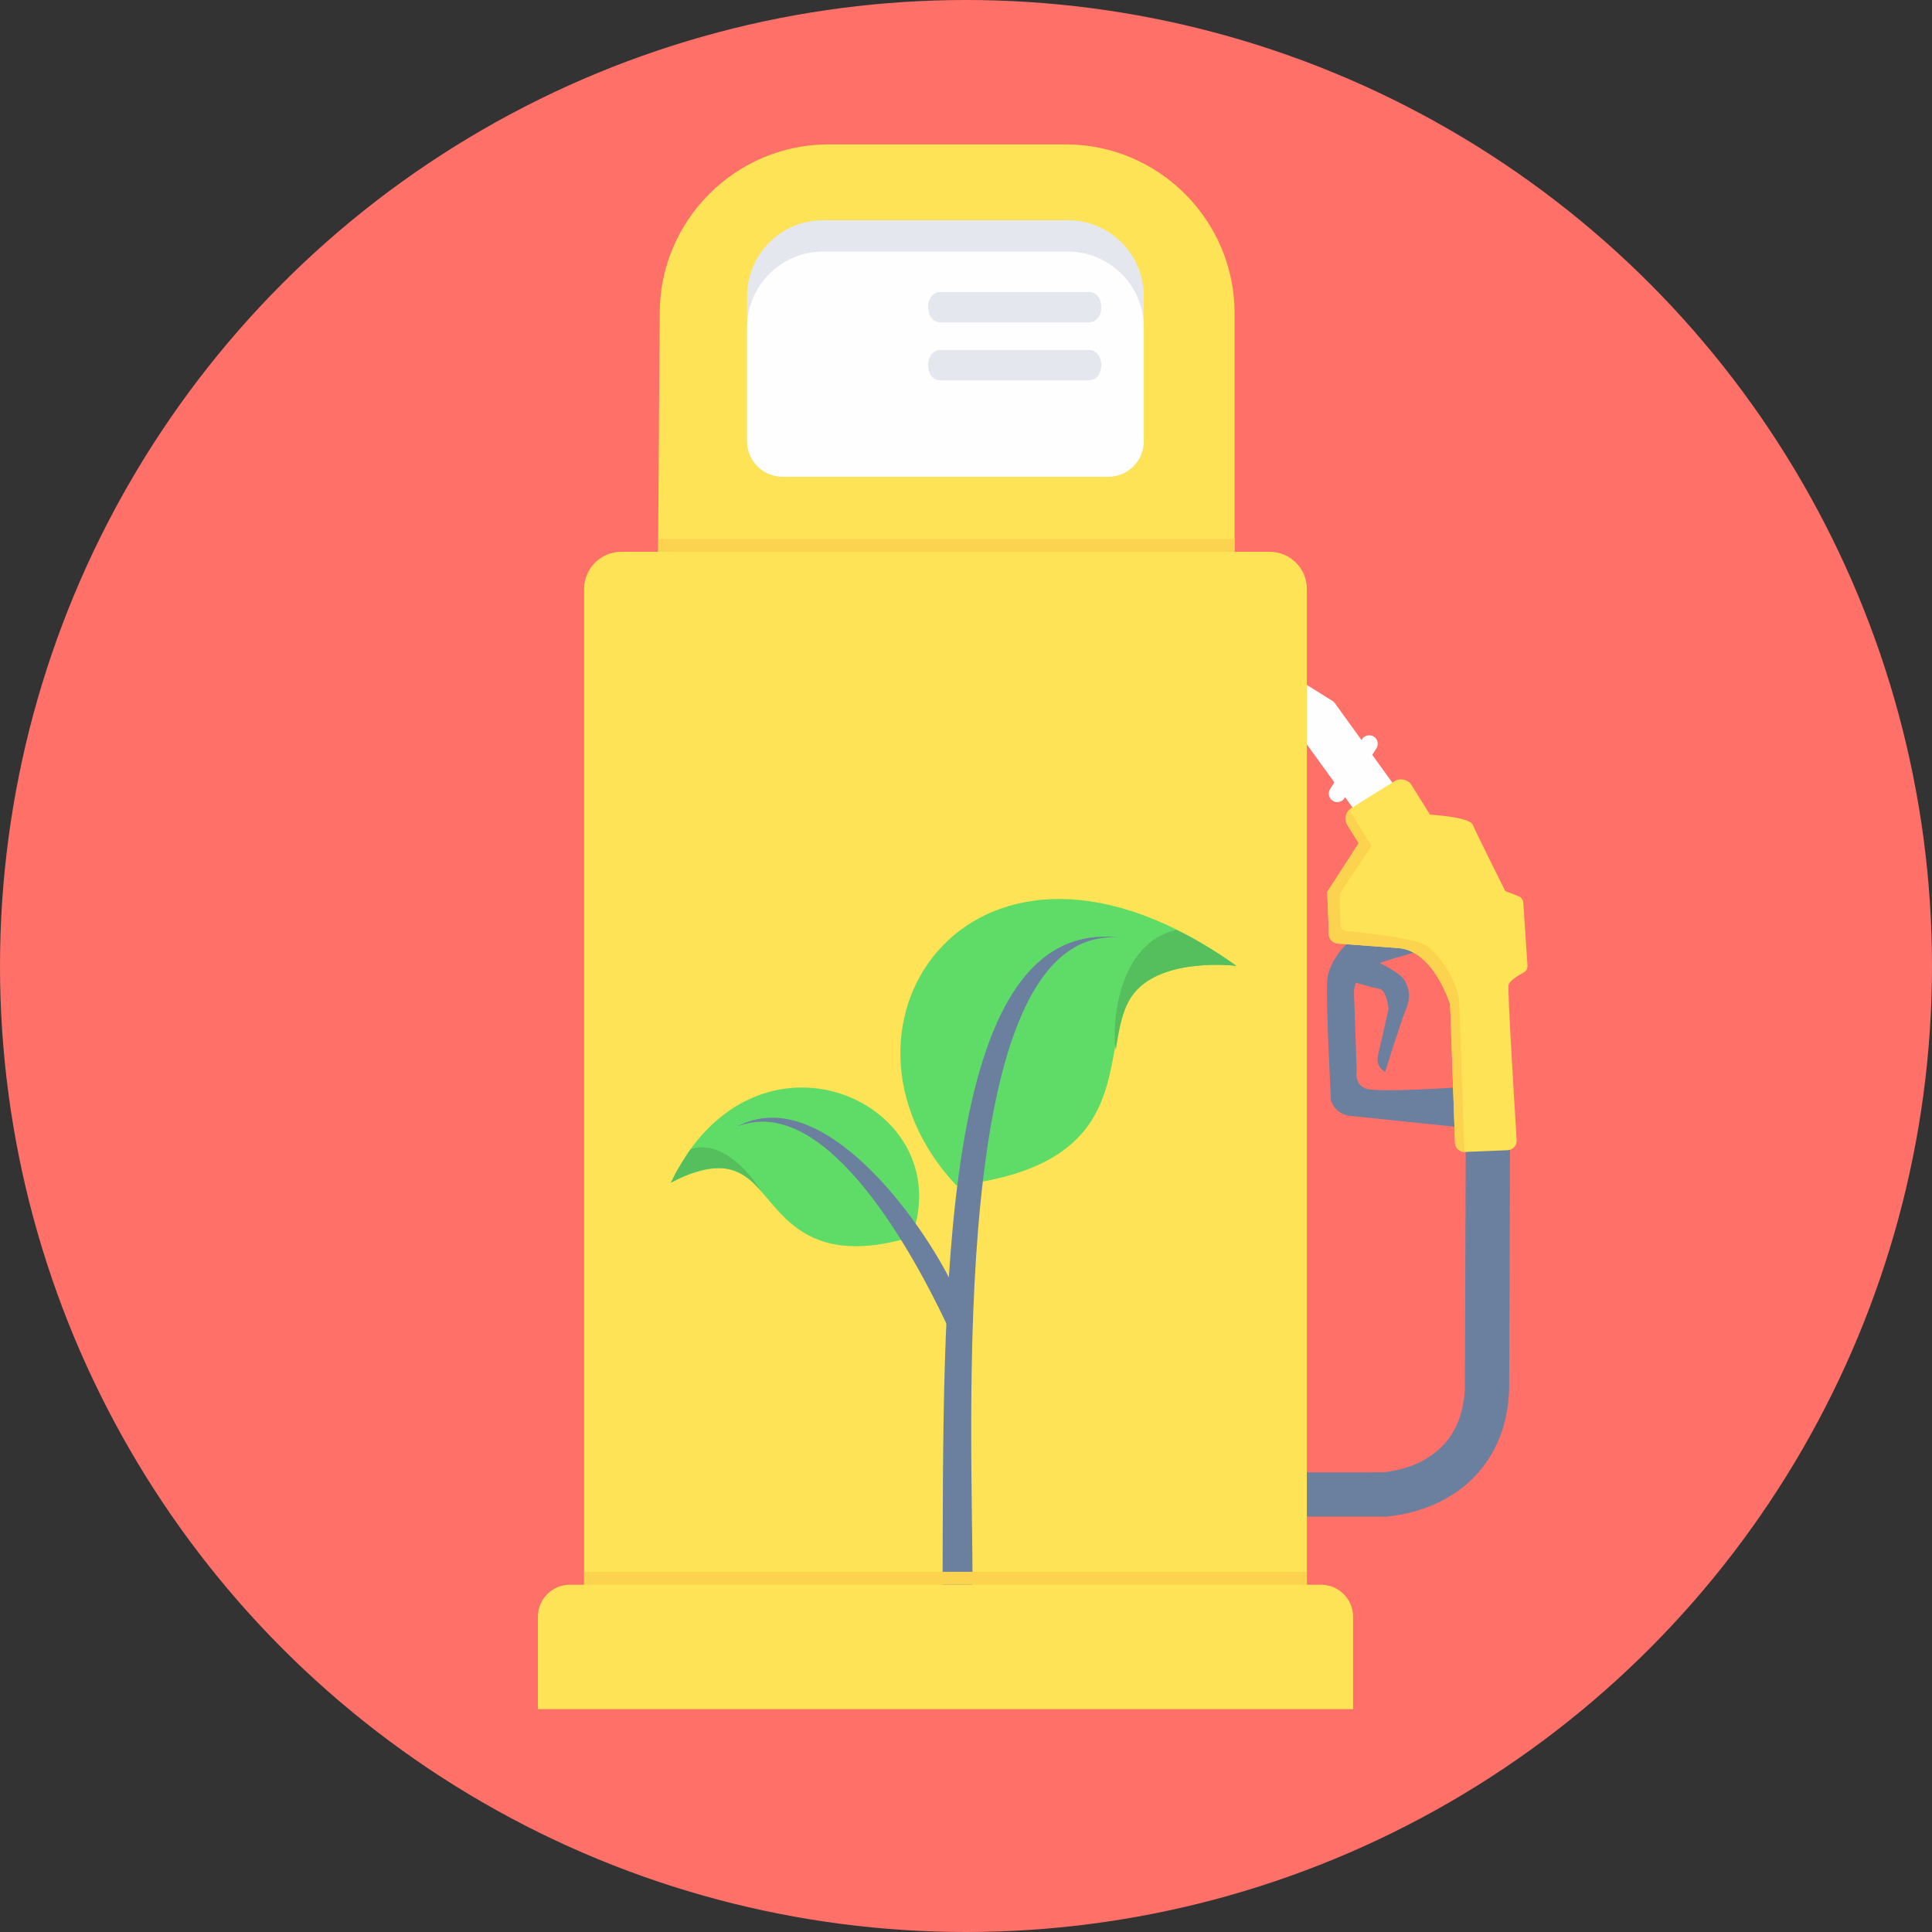 <?xml version="1.0" encoding="iso-8859-1"?>
<!-- Generator: Adobe Illustrator 19.0.0, SVG Export Plug-In . SVG Version: 6.00 Build 0)  -->
<svg version="1.1" id="Layer_1" xmlns="http://www.w3.org/2000/svg" xmlns:xlink="http://www.w3.org/1999/xlink" x="0px" y="0px"
	 viewBox="0 0 512.006 512.006" style="enable-background:new 0 0 512.006 512.006;" xml:space="preserve">
<rect x="0" y="0" width="512.006" height="512.006" fill="#333333" stroke="none"/>
<circle style="fill:#FF7069;" cx="256.003" cy="256.003" r="256.003"/>
<g>
	<path style="fill:#6B7F9E;" d="M336.346,390.193l30.299-0.012c6.473-0.708,12.092-3.161,15.931-7.302
		c3.512-3.784,5.625-9.125,5.649-16.009l0.224-65.666h11.741l-0.224,65.666c-0.03,10.1-3.318,18.135-8.78,24.02
		c-5.885,6.346-14.181,10.039-23.548,11.008l-0.212,0.018h-0.388l-30.693,0.012v-11.741V390.193z"/>
	<path style="fill:#6B7F9E;" d="M364.853,241.392l-9.567,10.505c-1.956,2.585-3.397,5.28-3.566,8.005
		c-0.375,6.194,1.023,31.782,1.023,31.782s0.993,3.603,5.074,4.027l29.863,3.106l0.708-10.778c0,0-23.057,1.647-26.363,0.484
		c-3.3-1.169-2.483-5.013-2.483-5.013l-0.714-20.175c0,0-0.357-5.383,5.08-7.508c5.443-2.125,18.116-5.304,18.116-5.304
		L364.853,241.392z"/>
	<path style="fill:#6B7F9E;" d="M360.923,252.867c0,0,10.027,4.463,11.335,6.963c1.302,2.495,1.611,4.517,0.285,7.781
		c-1.326,3.264-5.492,16.5-5.492,16.5s-2.513-1.49-1.901-4.196c0.605-2.707,2.84-12.516,2.84-12.516s-0.521-5.038-2.404-5.334
		s-9.434-2.549-9.434-2.549L360.923,252.867z"/>
</g>
<path style="fill:#FEFEFE;" d="M328.136,170.126l24.934,15.604c0.291,0.182,0.509,0.381,0.708,0.66l18.734,25.885l-10.051,7.278
	l-17.317-23.923c-0.2-0.279-0.418-0.484-0.708-0.666l-22.882-14.314c-1.187-0.739-1.55-2.319-0.805-3.5l3.887-6.218
	c0.745-1.181,2.319-1.55,3.506-0.805H328.136z"/>
<path style="fill:#FFE356;" d="M378.943,215.889c4.808,0.339,10.657,1.078,11.371,2.713c1.229,2.822,8.61,17.547,8.61,17.547
	l3.494,1.356c0.739,0.291,1.217,0.932,1.272,1.726l1.114,16.627c0.054,0.799-0.339,1.508-1.041,1.889
	c-1.429,0.775-3.73,2.174-3.978,3.276c-0.303,1.374,1.574,31.916,2.15,41.107c0.042,0.708-0.176,1.332-0.648,1.859
	c-0.472,0.527-1.072,0.805-1.78,0.836l-11.256,0.46c-0.702,0.024-1.314-0.2-1.829-0.678c-0.515-0.478-0.787-1.072-0.811-1.774
	l-1.302-36.638c0,0-4.214-14.096-13.605-14.938l-16.354-1.211c0,0-2.198-0.406-2.21-2.622c-0.006-2.21-0.4-11.032-0.4-11.032
	l8.344-12.933l-2.973-4.771c-0.963-1.544-0.484-3.597,1.06-4.559l11.383-7.09c1.544-0.963,3.597-0.484,4.559,1.06l4.856,7.793
	H378.943z"/>
<path style="fill:#FCD34E;" d="M388.086,305.29c-0.636-0.006-1.199-0.236-1.677-0.678c-0.515-0.478-0.787-1.072-0.811-1.774
	l-1.302-36.638c0,0-4.214-14.096-13.612-14.938l-16.354-1.211c0,0-2.198-0.412-2.21-2.622c-0.006-2.21-0.4-11.032-0.4-11.032
	l8.344-12.933l-2.973-4.771c-0.823-1.32-0.593-3.009,0.454-4.081l5.928,9.567l-8.416,12.643l0.157,7.986
	c0,0-0.436,1.998,2.392,2.028c0,0,16.094,1.417,19.993,3.56s9.07,10.56,9.161,15.464l1.32,39.43H388.086z"/>
<path style="fill:#FEFEFE;" d="M364.084,195.205L364.084,195.205c1.048,0.672,1.35,2.071,0.684,3.118l-8.471,13.218
	c-0.666,1.041-2.071,1.35-3.112,0.678l0,0c-1.048-0.666-1.35-2.071-0.684-3.118l8.465-13.212
	C361.632,194.842,363.036,194.539,364.084,195.205z"/>
<path style="fill:#FFE356;" d="M327.179,146.245V82.977c0-24.589-20.121-44.71-44.716-44.71h-62.917
	c-24.589,0-44.71,20.115-44.71,44.71l-0.442,63.268h-9.803c-5.389,0-9.797,4.408-9.797,9.797v264.595h19.6l0,0h152.342l0,0h19.6
	v-30.856V156.042c0-5.389-4.408-9.797-9.797-9.797h-9.355H327.179z"/>
<path style="fill:#E4E7ED;" d="M207.394,126.336h86.325c5.171,0,9.397-4.226,9.397-9.397V78.442
	c0-11.044-9.034-20.078-20.078-20.078h-64.97c-11.044,0-20.078,9.034-20.078,20.078v38.497c0,5.171,4.226,9.397,9.397,9.397H207.394
	z"/>
<path style="fill:#FEFEFE;" d="M207.394,126.336h86.325c5.171,0,9.397-4.226,9.397-9.397V86.755
	c0-11.044-9.034-20.078-20.078-20.078h-64.97c-11.044,0-20.078,9.034-20.078,20.078v30.184c0,5.171,4.226,9.397,9.397,9.397H207.394
	z"/>
<path style="fill:#FFE356;" d="M151.004,419.977h199.117c4.656,0,8.465,3.809,8.465,8.465v24.498h-216.04v-24.498
	c0-4.656,3.809-8.465,8.465-8.465H151.004z"/>
<path style="fill:#5FDC68;" d="M253.436,314.161c-39.557-42.294,5.104-107.651,74.221-58.194c0,0-19.212-2.428-27.053,7.151
	C289.832,276.281,304.309,308.415,253.436,314.161z"/>
<path style="fill:#56BF5D;" d="M311.818,246.436c5.104,2.483,10.39,5.631,15.84,9.53c0,0-19.212-2.428-27.053,7.151
	c-2.961,3.615-3.96,9.034-4.911,15.107l0,0c-1.078-5.861,0.157-28.331,16.13-31.788H311.818z"/>
<path style="fill:#6B7F9E;" d="M296.365,248.44c-48.27-5.383-46.29,97.751-46.569,171.537h7.92
	c0.224-39.466-7.29-174.534,38.655-171.537H296.365z"/>
<path style="fill:#5FDC68;" d="M241.592,327.821c13.127-35.851-41.858-60.568-63.777-14.399c0,0,11.038-6.424,18.262-2.628
	c9.924,5.219,13.157,26.63,45.509,17.026H241.592z"/>
<path style="fill:#6B7F9E;" d="M195.242,298.606c22.579-12.195,49.233,25.164,57.292,42.07l-1.689,10.16
	C240.072,328.142,217.663,289.56,195.242,298.606z"/>
<path style="fill:#56BF5D;" d="M183.023,304.539c-1.677,2.549-3.754,5.589-5.201,8.883c10.415-5.558,17.517-5.413,23.802,2.186
	C198.324,310.037,190.749,301.96,183.023,304.539z"/>
<g>
	<path style="fill:#E4E7ED;" d="M249.246,77.382h39.321c4.402,0,4.402,8.029,0,8.029h-39.321
		C244.844,85.411,244.844,77.382,249.246,77.382z"/>
	<path style="fill:#E4E7ED;" d="M249.246,92.756h39.321c4.402,0,4.402,8.029,0,8.029h-39.321
		C244.844,100.785,244.844,92.756,249.246,92.756z"/>
</g>
<g>
	<polygon style="fill:#FCD34E;" points="174.425,142.824 327.179,142.824 327.179,146.245 174.425,146.245 	"/>
	<polygon style="fill:#FCD34E;" points="154.795,416.55 346.331,416.55 346.331,419.977 154.795,419.977 	"/>
</g>
<g>
</g>
<g>
</g>
<g>
</g>
<g>
</g>
<g>
</g>
<g>
</g>
<g>
</g>
<g>
</g>
<g>
</g>
<g>
</g>
<g>
</g>
<g>
</g>
<g>
</g>
<g>
</g>
<g>
</g>
</svg>
